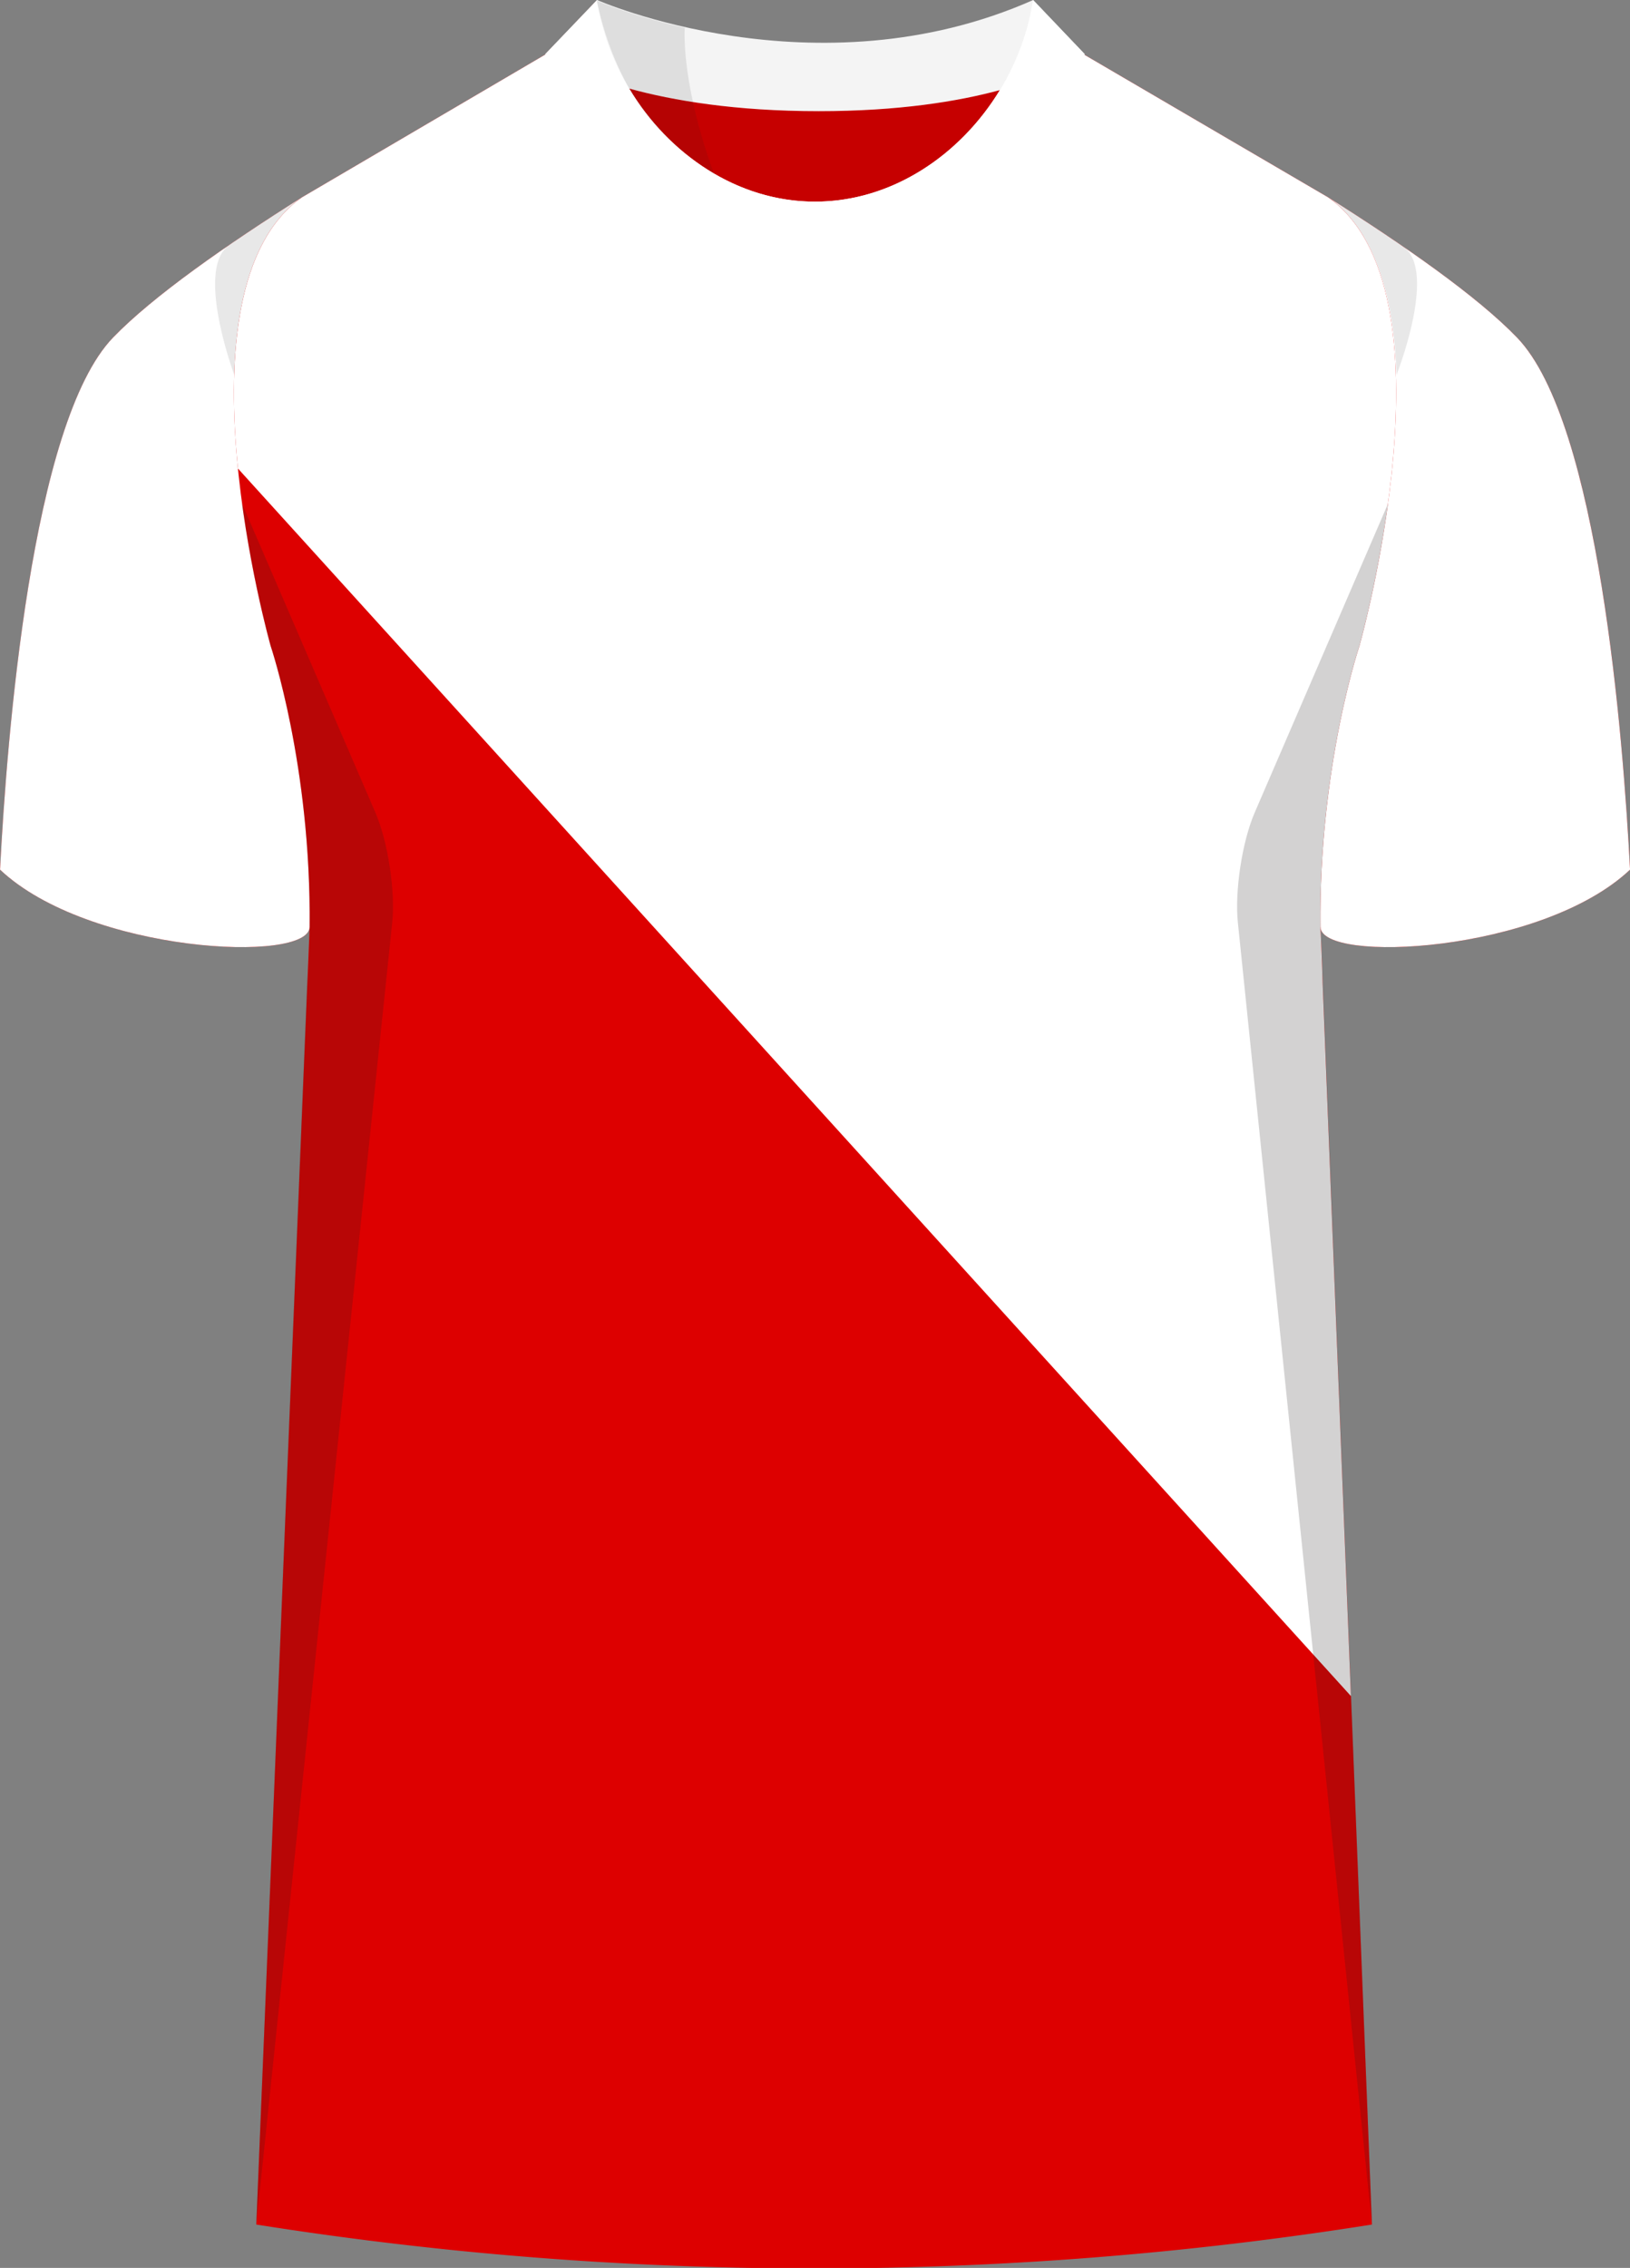 <svg xmlns="http://www.w3.org/2000/svg" viewBox="0 0 359.52 500"><rect x="0" y="0" width="359.52" height="500" fill="#808080" stroke="none"/><defs><clipPath id="clippath-2"><path id="Body" d="m238.54 11.7 54.38 31.8c29.13 20.49 6.91 98.94 6.91 98.94s-8.95 26.4-8.59 61.93l11.35 286.08a786.54 786.54 0 0 1-246.07 0l11.77-286.08c.37-35.53-8.59-61.93-8.59-61.93S37.48 63.99 66.61 43.5l54.21-31.8h117.71Z" class="cls-1"/></clipPath><style>.cls-1{fill:none}.cls-1,.cls-2,.cls-3,.cls-4,.cls-5,.cls-6,.cls-7{stroke-width:0}.cls-8{clip-path:url(#clippath-2)}.cls-2{opacity:.5}.cls-2,.cls-3{fill:#231f20}.cls-9{isolation:isolate}.cls-10{mix-blend-mode:multiply;opacity:.2}.cls-4{fill:#c60000}.cls-5{fill:#d00}.cls-6{fill:#fff}.cls-7{fill:#f4f4f4}</style></defs><g class="cls-9"><g id="Laag_1" data-name="Laag 1"><g id="Newcastle"><path id="Jersey_Color" d="M292.92 43.49c16.69 10.52 32.92 21.85 41.69 30.94 18.05 18.72 23.45 88.61 24.92 117.3-19.56 18.44-68.2 20.76-68.28 12.63l11.35 286.08a786.54 786.54 0 0 1-246.07 0L68.3 204.36c-.08 8.13-48.73 5.8-68.28-12.63 1.47-28.68 6.87-98.58 24.92-117.3 8.76-9.09 24.99-20.42 41.68-30.94l53.58-31.43L131.6.13s48.24 21.23 96.19 0l10.74 11.56 54.38 31.8Z" class="cls-5" data-name="Jersey Color"/><g id="Sleeves"><path d="M291.25 204.36c.09 8.13 48.73 5.8 68.28-12.63-1.48-28.68-6.87-98.58-24.92-117.3-8.76-9.09-25-20.42-41.69-30.94 29.13 20.49 6.91 98.94 6.91 98.94s-8.95 26.4-8.59 61.93ZM68.29 204.36c-.08 8.13-48.73 5.8-68.28-12.63 1.47-28.68 6.87-98.58 24.92-117.3 8.76-9.09 24.99-20.42 41.68-30.94-29.13 20.49-6.91 98.94-6.91 98.94s8.95 26.4 8.59 61.93Z" class="cls-6"/></g><g class="cls-8"><path d="M-15.812 28 221.689-187.43l406.456 448.101-237.501 215.429z" class="cls-6"/></g><g id="Collar"><g id="Collar-2" data-name="Collar"><g><path d="M227.89 0c-47.95 21.23-96.2 0-96.2 0l-11.4 11.93s17.44 12.57 60.3 12.59c41.56-.02 57.7-11.83 58.66-12.59L227.89 0Z" class="cls-7"/><path d="M179.76 44.46c-17.16 0-32.32-10.48-40.97-24.93 9.66 2.65 23.39 4.98 41.81 4.98 17.62 0 30.67-2.14 39.93-4.64-8.69 14.27-23.74 24.59-40.77 24.59Z" class="cls-4"/></g><path d="M227.83 0c-3.51 23.5-23.8 44.46-48.07 44.46S135.21 23.5 131.69 0l-11.43 11.93c8.29 30.12 33.85 45.24 59.49 45.39 25.64-.14 51.2-15.27 59.49-45.39L227.83 0Z" class="cls-6"/></g></g><g id="Shading" class="cls-10"><path d="M67.69 217.79c3.28-42.1-8-75.36-8-75.36s-3.92-13.84-6.31-31.41l29.42 68.13c2.77 6.4 4.43 17.31 3.71 24.25L56.53 490.44 67.7 217.78ZM291.85 217.79c-3.28-42.1 8-75.36 8-75.36s3.92-13.84 6.31-31.41l-29.42 68.13c-2.77 6.4-4.43 17.31-3.71 24.25l29.57 287.04-10.75-272.66Z" class="cls-3"/><path d="M50.44 54.11c5.17-3.55 10.65-7.13 16.17-10.62-10.67 7.5-14.45 22.78-14.95 39.13 0 0-8.61-23.09-1.22-28.52ZM309.63 54.47a537.69 537.69 0 0 0-16.71-10.98c10.67 7.5 14.61 22.78 15.12 39.13 0 0 8.98-22.73 1.59-28.16ZM157.46 38.25C151 33.74 137.29 26.04 131.6.13c0 0 7.46 3.28 19.43 5.98 0 0-.96 11.79 6.43 32.14Z" class="cls-2"/></g></g></g></g></svg>